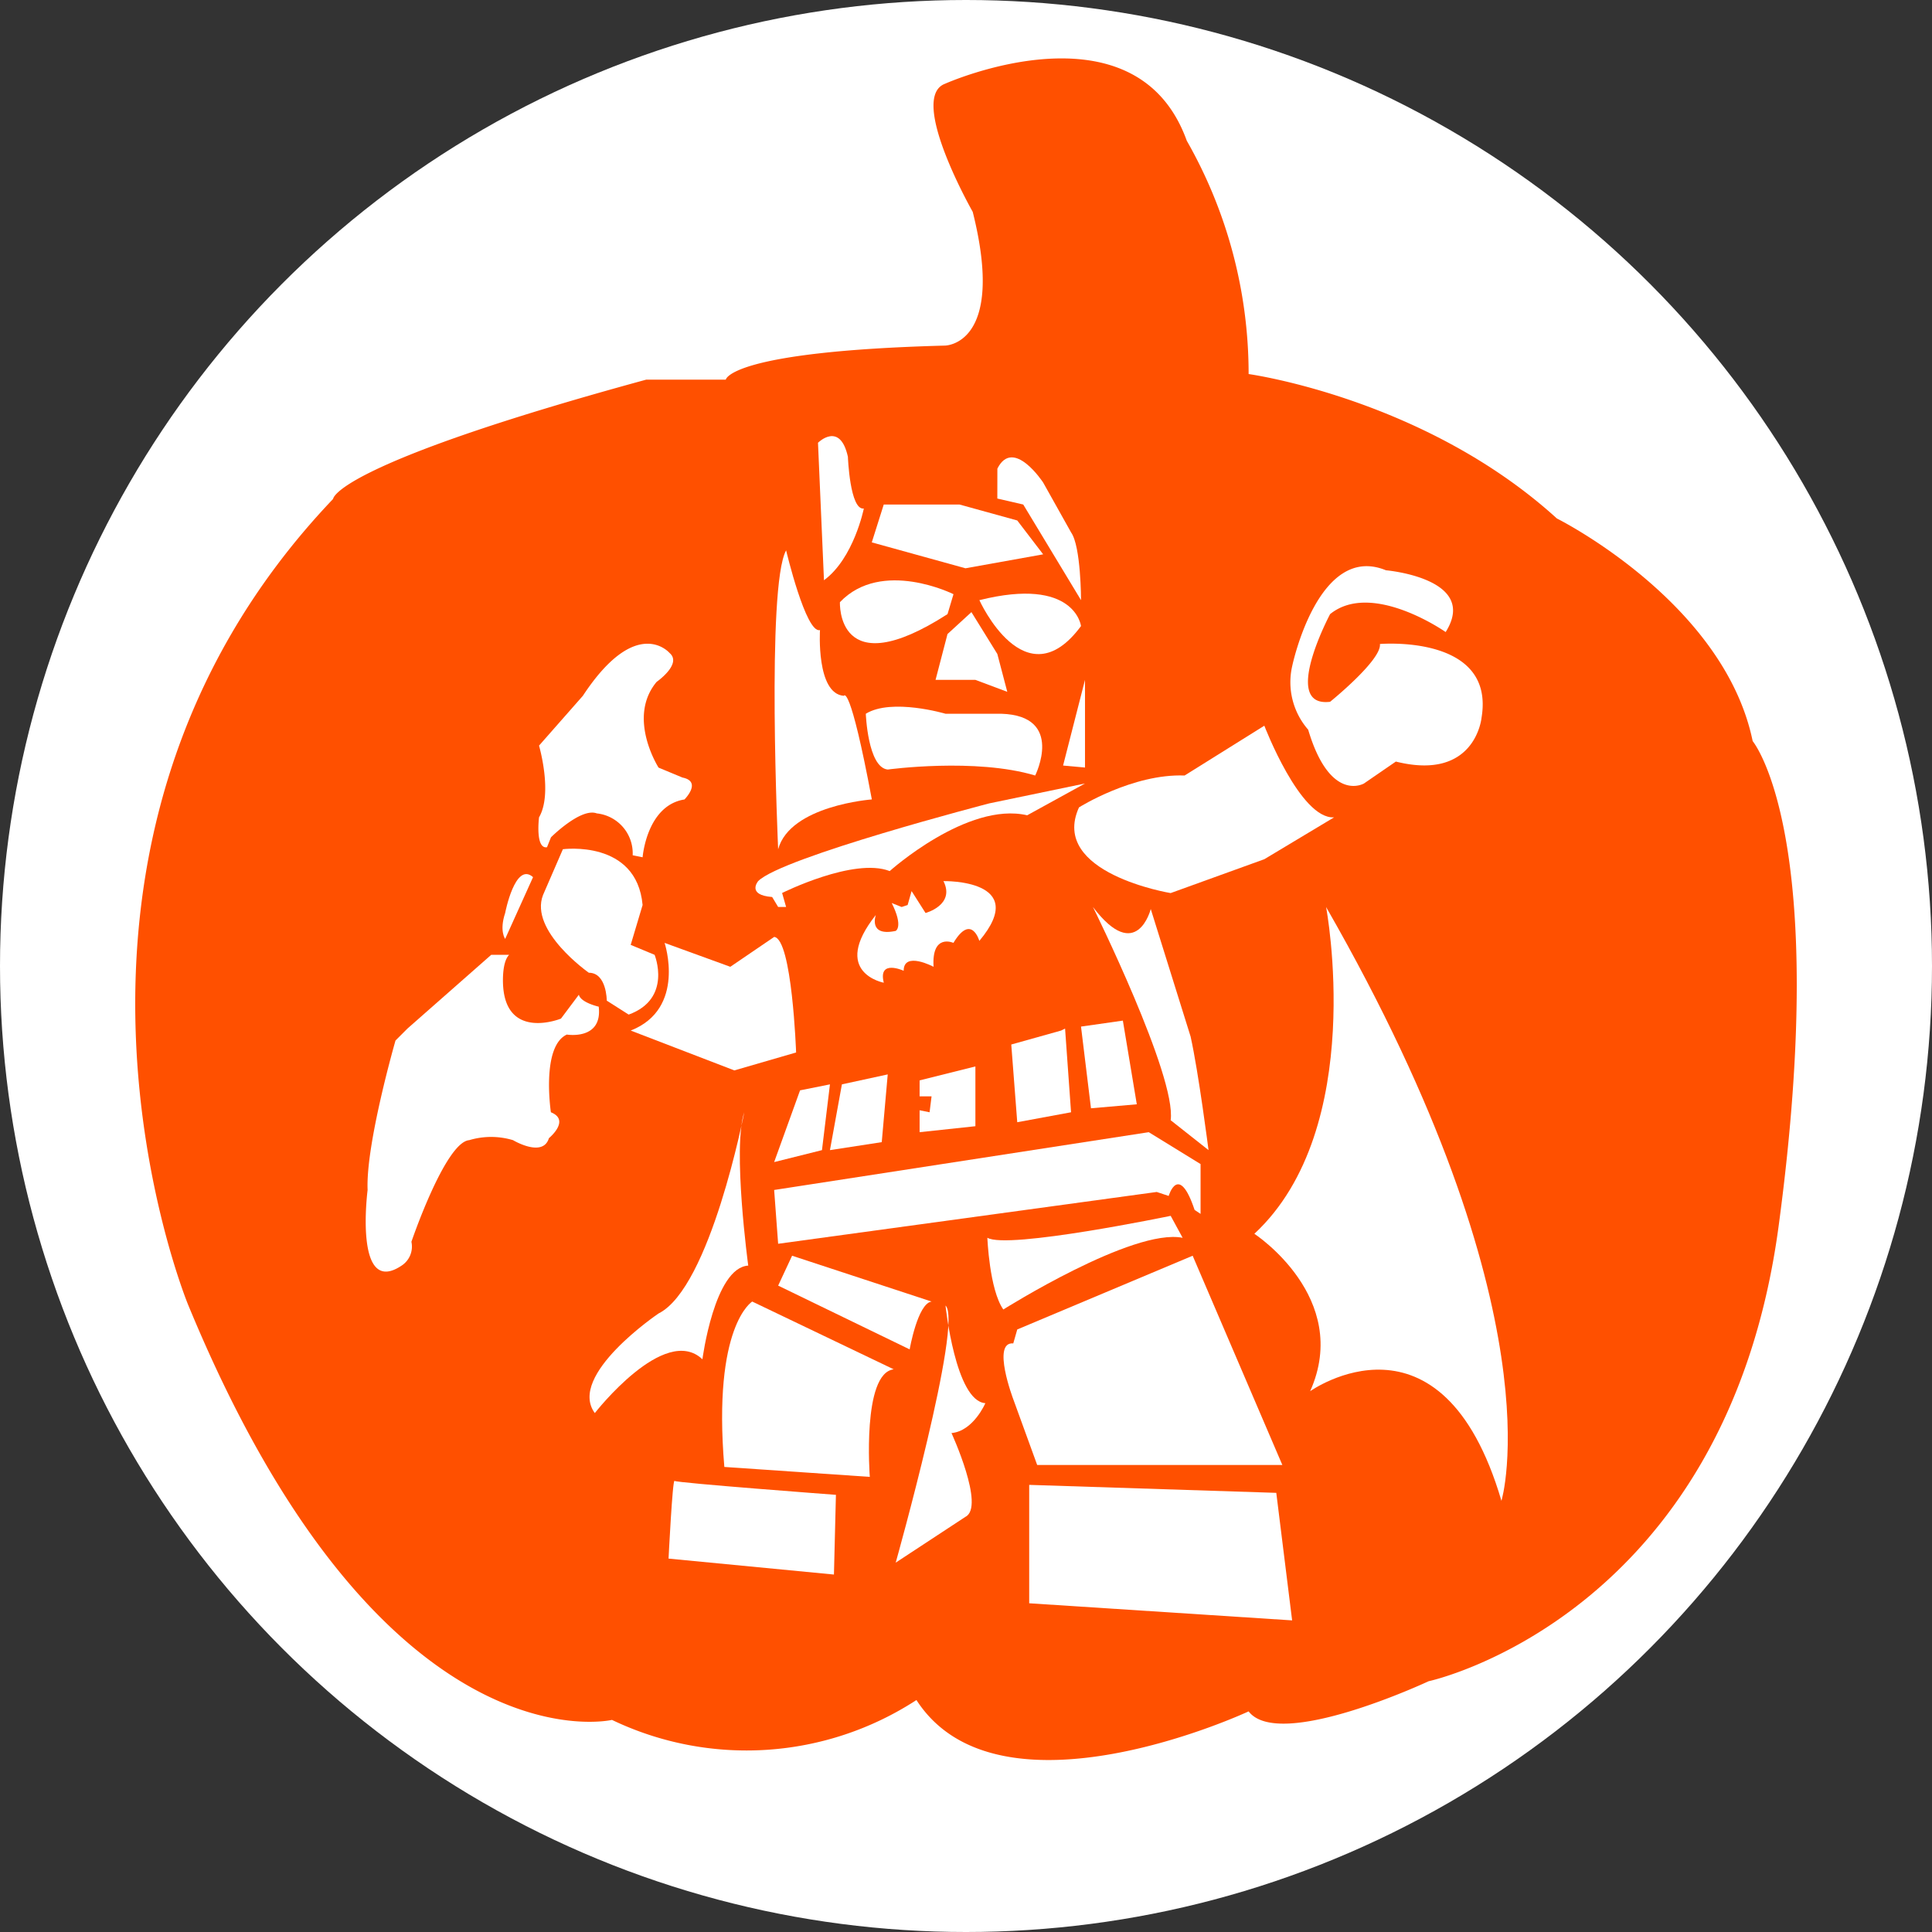 <svg id="Layer_1" data-name="Layer 1" xmlns="http://www.w3.org/2000/svg" viewBox="0 0 136.1 136.1">
  <rect x="0" y="0" width="136.1" height="136.1" fill="#333333" stroke="none"/>
  <defs>
    <style>
      .cls-1 {
        fill: #fff;
      }

      .cls-2 {
        fill: #ff5000;
      }
    </style>
  </defs>
  <title>PP_Button_lego_batman</title>
  <g>
    <circle class="cls-1" cx="68.05" cy="68.05" r="68.05"/>
    <path class="cls-2" d="M70.347,26.795s4.322,0,1.96-9.421c0,0-4.566-8.018-1.96-9.02,0,0,13.43-6.013,17.038,4.009A33.132,33.132,0,0,1,91.742,28.8s12.41,1.707,21.715,10.174c0,0,11.766,5.862,13.793,15.683,0,0,5.535,6.615,1.827,34.176s-24.655,32.052-24.655,32.052-10.527,4.93-12.68,2.124c0,0-17.587,8.218-23.4-.8a21.936,21.936,0,0,1-21.448,1.4s-16.236,3.808-29.867-29.265c0,0-13.229-32.115,10.223-56.748,0,0,0-2.384,22.049-8.4h5.613S55.113,27.2,70.347,26.795Z" transform="translate(-3.783 -2.45)"/>
  </g>
  <path class="cls-1" d="M50.949,48.448s-2.316-2.737-6.106,3.018l-3.088,3.509s.983,3.369,0,5.053c0,0-.281,2.246.561,2.106l.281-.7s2.106-2.106,3.228-1.684A2.83,2.83,0,0,1,48.352,62.7l.7.14s.281-3.65,2.948-4.071c0,0,1.263-1.263-.14-1.544l-1.684-.7s-2.246-3.509-.14-6.036C50.037,50.484,51.861,49.22,50.949,48.448Z" transform="translate(-3.783 -2.45)"/>
  <path class="cls-1" d="M39.649,69.714H38.386l-5.9,5.194-.842.842s-2.106,7.3-1.965,10.528c0,0-.983,7.58,2.386,5.334a1.6,1.6,0,0,0,.7-1.684s2.386-7.018,4.071-7.159a5.362,5.362,0,0,1,3.088,0s2.106,1.263,2.527-.14c0,0,1.544-1.263.14-1.825,0,0-.7-4.632,1.123-5.474,0,0,2.527.421,2.246-1.965,0,0-1.263-.281-1.4-.842L43.3,74.206s-3.79,1.544-4.071-2.246C39.228,71.96,39.088,70.276,39.649,69.714Z" transform="translate(-3.783 -2.45)"/>
  <path class="cls-1" d="M48.212,69.012l1.684.7s1.263,3.088-1.825,4.211l-1.544-.983s0-1.965-1.263-1.965c0,0-4.211-2.948-3.228-5.474l1.4-3.228s5.194-.7,5.615,3.93Z" transform="translate(-3.783 -2.45)"/>
  <path class="cls-1" d="M41.334,64.24l-1.965,4.351s-.421-.561,0-1.825C39.369,66.767,40.07,63.117,41.334,64.24Z" transform="translate(-3.783 -2.45)"/>
  <path class="cls-1" d="M50.6,68.872s1.544,4.632-2.386,6.176l7.3,2.807,4.351-1.263s-.281-8-1.544-8.141L55.23,70.556Z" transform="translate(-3.783 -2.45)"/>
  <path class="cls-1" d="M68,65.222l.983,1.544s2.106-.561,1.263-2.246c0,0,6.176-.14,2.527,4.211,0,0-.561-1.965-1.825.14,0,0-1.544-.7-1.4,1.684,0,0-2.106-1.123-2.106.281,0,0-1.825-.842-1.4.842,0,0-3.79-.7-.561-4.773,0,0-.561,1.544,1.4,1.123,0,0,.561-.281-.281-1.965l.7.281.421-.14Z" transform="translate(-3.783 -2.45)"/>
  <polygon class="cls-1" points="79.1 71.897 76.152 72.318 76.854 78.073 80.082 77.792 79.1 71.897"/>
  <polygon class="cls-1" points="74.748 72.598 71.239 73.581 71.66 79.055 75.45 78.354 75.029 72.458 74.748 72.598"/>
  <polygon class="cls-1" points="68.712 75.125 64.782 76.108 64.782 77.231 65.624 77.231 65.484 78.354 64.782 78.213 64.782 79.757 68.712 79.336 68.712 75.125"/>
  <polygon class="cls-1" points="62.536 75.687 62.115 80.459 58.466 81.021 59.308 76.388 62.536 75.687"/>
  <polygon class="cls-1" points="58.466 76.388 56.36 76.81 54.535 81.863 57.904 81.021 58.466 76.388"/>
  <path class="cls-1" d="M58.318,86.278l.281,3.79,26.67-3.65.842.281s.7-2.386,1.825.983l.421.281V84.453l-3.65-2.246Z" transform="translate(-3.783 -2.45)"/>
  <path class="cls-1" d="M80.777,66.345s5.9,11.931,5.474,15.019l2.667,2.106s-.7-5.474-1.263-8l-2.807-8.984S83.865,70.416,80.777,66.345Z" transform="translate(-3.783 -2.45)"/>
  <path class="cls-1" d="M105.623,46.975s-5.194-3.65-8.141-1.263c0,0-3.509,6.6,0,6.176,0,0,3.65-2.948,3.509-4.071,0,0,8.141-.7,7.159,5.194,0,0-.421,4.492-6.036,3.088l-2.246,1.544s-2.386,1.4-3.93-3.79a5.085,5.085,0,0,1-1.123-4.492s1.825-8.7,6.6-6.738C101.411,42.623,108.009,43.185,105.623,46.975Z" transform="translate(-3.783 -2.45)"/>
  <path class="cls-1" d="M92.849,53.572s2.527,6.6,4.913,6.457l-4.913,2.948-6.6,2.386s-8.562-1.4-6.457-6.036c0,0,3.79-2.386,7.44-2.246Z" transform="translate(-3.783 -2.45)"/>
  <path class="cls-1" d="M97.2,66.345s2.948,15.581-5.053,23.02c0,0,6.878,4.492,3.93,11.089,0,0,9.264-6.6,13.475,7.72C109.553,108.175,113.624,94.981,97.2,66.345Z" transform="translate(-3.783 -2.45)"/>
  <path class="cls-1" d="M56.213,80.8s-2.386,12.352-6.036,14.177c0,0-6.457,4.351-4.492,7.018,0,0,4.913-6.317,7.58-3.79,0,0,.842-6.457,3.228-6.6C56.494,91.612,55.371,83.33,56.213,80.8Z" transform="translate(-3.783 -2.45)"/>
  <path class="cls-1" d="M69.407,94.138,59.582,90.91,58.6,93.015l9.264,4.492S68.425,94.279,69.407,94.138Z" transform="translate(-3.783 -2.45)"/>
  <path class="cls-1" d="M66.74,98.911l-9.966-4.773s-2.807,1.684-1.965,11.651l10.247.7S64.495,99.192,66.74,98.911Z" transform="translate(-3.783 -2.45)"/>
  <path class="cls-1" d="M62.67,107.754l-.14,5.615-11.651-1.123s.281-5.615.421-5.474S62.67,107.754,62.67,107.754Z" transform="translate(-3.783 -2.45)"/>
  <path class="cls-1" d="M70.39,94.419s.7,6.738,2.807,6.878c0,0-.842,1.965-2.386,2.106,0,0,2.386,5.194.983,5.9l-4.913,3.228S71.653,95.542,70.39,94.419Z" transform="translate(-3.783 -2.45)"/>
  <polygon class="cls-1" points="89.908 105.164 72.502 104.602 72.502 112.943 91.024 114.148 89.908 105.164"/>
  <path class="cls-1" d="M87.8,90.91l6.317,14.739H76.847l-1.684-4.632s-1.544-4.071,0-3.93l.281-.983Z" transform="translate(-3.783 -2.45)"/>
  <path class="cls-1" d="M87.094,89.647,86.252,88.1s-11.51,2.386-12.914,1.544c0,0,.14,3.65,1.123,5.053C74.461,94.7,83.585,88.945,87.094,89.647Z" transform="translate(-3.783 -2.45)"/>
  <path class="cls-1" d="M80.216,57.643l-6.738,1.4s-14.6,3.79-16.283,5.474c0,0-.842.983.983,1.123l.421.7h.561l-.281-.983s5.053-2.527,7.58-1.544c0,0,5.474-4.913,9.685-3.93Z" transform="translate(-3.783 -2.45)"/>
  <path class="cls-1" d="M79.935,46.553s-.421-3.509-7.159-1.825C72.776,44.729,76,51.887,79.935,46.553Z" transform="translate(-3.783 -2.45)"/>
  <path class="cls-1" d="M70.952,44.308s-5.053-2.527-8,.561c0,0-.281,5.9,7.58.842Z" transform="translate(-3.783 -2.45)"/>
  <polygon class="cls-1" points="66.747 44.665 65.905 47.894 68.712 47.894 70.958 48.736 70.257 46.069 68.432 43.121 66.747 44.665"/>
  <path class="cls-1" d="M76.707,57.081s2.106-4.211-2.386-4.351H70.39s-3.79-1.123-5.615,0c0,0,.14,3.79,1.544,3.93C66.319,56.66,72.5,55.818,76.707,57.081Z" transform="translate(-3.783 -2.45)"/>
  <path class="cls-1" d="M61.828,43.325l-.421-9.685s1.544-1.544,2.106.983c0,0,.14,3.79,1.123,3.65C64.635,38.272,63.933,41.781,61.828,43.325Z" transform="translate(-3.783 -2.45)"/>
  <polygon class="cls-1" points="62.256 35.541 61.413 38.208 68.011 40.033 73.485 39.05 71.66 36.664 67.59 35.541 62.256 35.541"/>
  <path class="cls-1" d="M74.04,37.57l1.825.421,4.071,6.738s0-3.79-.7-4.773l-1.965-3.509s-2.106-3.228-3.228-.983Z" transform="translate(-3.783 -2.45)"/>
  <path class="cls-1" d="M65.2,58.766s-5.755.421-6.6,3.509c0,0-.842-18.529.561-21.055,0,0,1.4,5.9,2.386,5.615,0,0-.281,4.492,1.684,4.632C63.231,51.466,63.652,50.484,65.2,58.766Z" transform="translate(-3.783 -2.45)"/>
  <polygon class="cls-1" points="76.433 54.07 74.889 53.929 76.433 47.894 76.433 54.07"/>
</svg>
